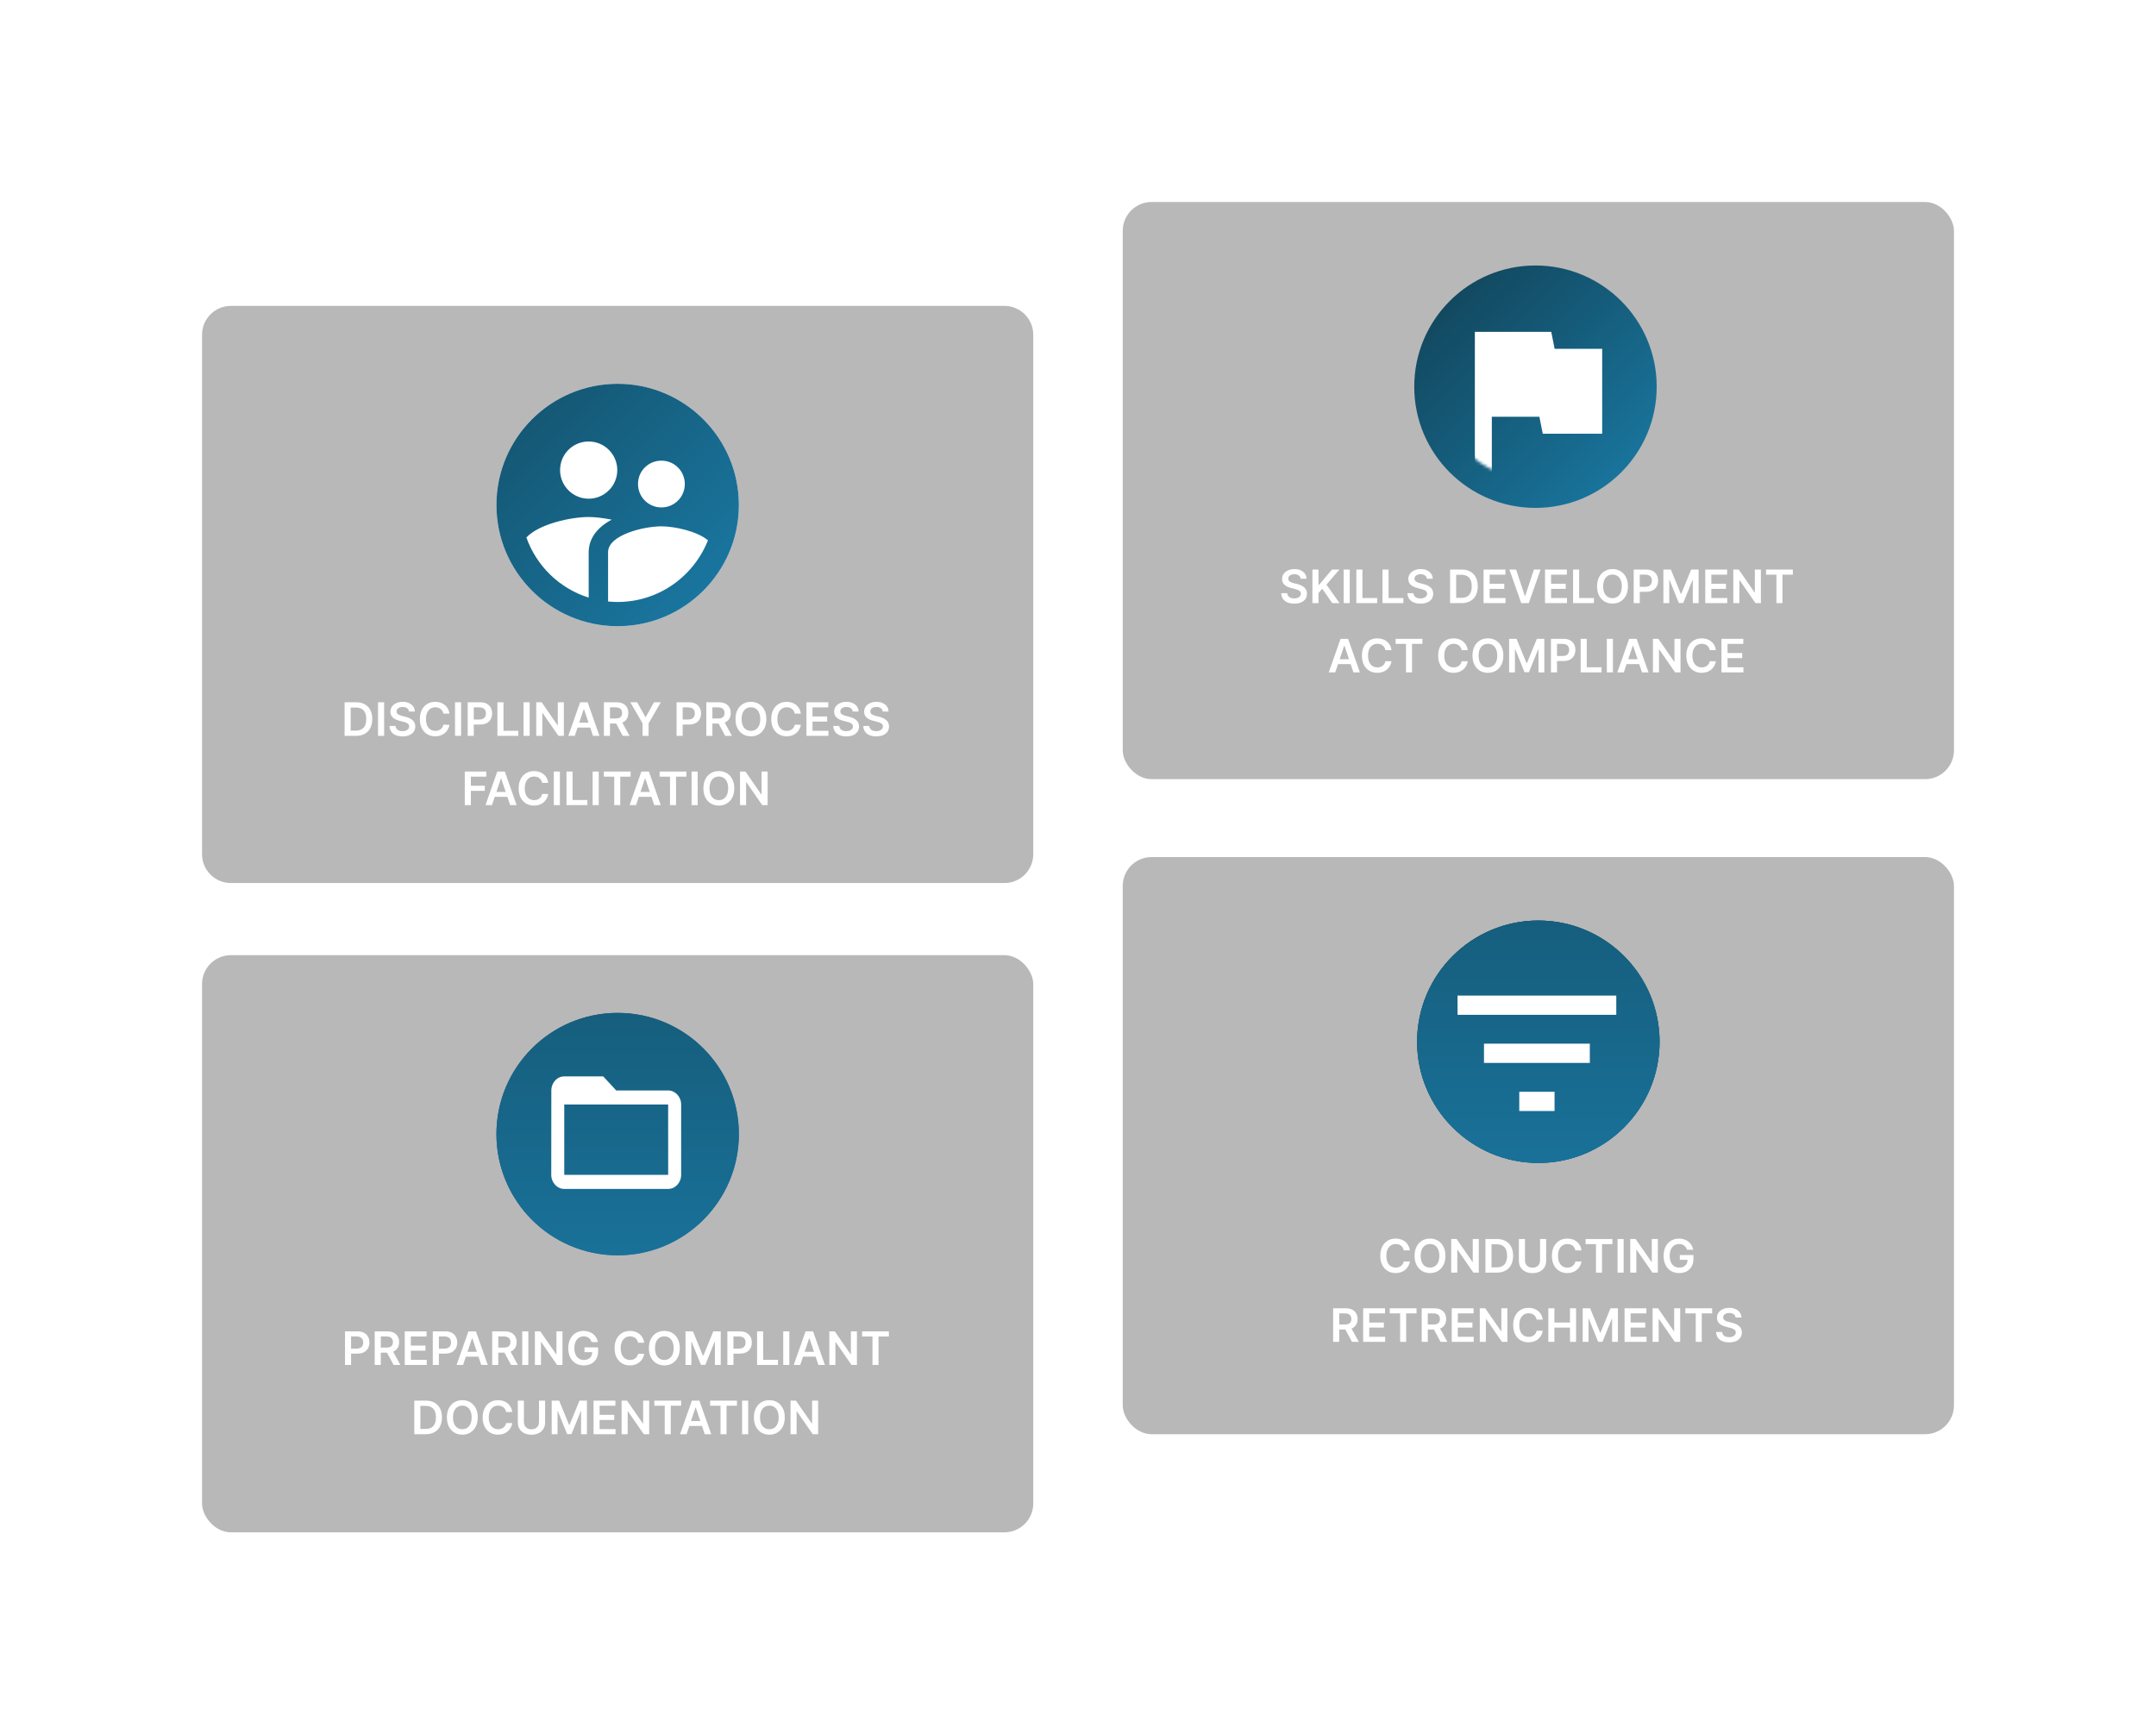 <svg width="747" height="601" viewBox="0 0 747 601" fill="none" xmlns="http://www.w3.org/2000/svg">
<g filter="url(#filter0_d_622_503)">
<rect x="389" y="66" width="288" height="200" rx="10" fill="black" fill-opacity="0.28"/>
</g>
<path d="M450.651 200.562C450.598 200.066 450.375 199.68 449.981 199.403C449.591 199.127 449.083 198.989 448.458 198.989C448.019 198.989 447.642 199.055 447.327 199.188C447.013 199.32 446.772 199.5 446.606 199.727C446.439 199.955 446.354 200.214 446.35 200.506C446.35 200.748 446.405 200.958 446.515 201.136C446.629 201.314 446.782 201.466 446.975 201.591C447.168 201.712 447.382 201.814 447.617 201.898C447.852 201.981 448.089 202.051 448.327 202.108L449.418 202.381C449.858 202.483 450.28 202.621 450.685 202.795C451.094 202.97 451.46 203.189 451.782 203.455C452.108 203.72 452.365 204.04 452.555 204.415C452.744 204.79 452.839 205.229 452.839 205.733C452.839 206.415 452.665 207.015 452.316 207.534C451.968 208.049 451.464 208.453 450.805 208.744C450.149 209.032 449.356 209.176 448.424 209.176C447.519 209.176 446.733 209.036 446.066 208.756C445.403 208.475 444.884 208.066 444.509 207.528C444.138 206.991 443.937 206.335 443.907 205.562H445.981C446.011 205.968 446.136 206.305 446.356 206.574C446.576 206.843 446.862 207.044 447.214 207.176C447.57 207.309 447.968 207.375 448.407 207.375C448.865 207.375 449.267 207.307 449.612 207.17C449.96 207.03 450.233 206.837 450.43 206.591C450.627 206.341 450.727 206.049 450.731 205.716C450.727 205.413 450.638 205.163 450.464 204.966C450.29 204.765 450.045 204.598 449.731 204.466C449.42 204.33 449.057 204.208 448.64 204.102L447.316 203.761C446.358 203.515 445.6 203.142 445.043 202.642C444.49 202.138 444.214 201.47 444.214 200.636C444.214 199.951 444.399 199.35 444.771 198.835C445.146 198.32 445.655 197.92 446.299 197.636C446.943 197.348 447.672 197.205 448.487 197.205C449.312 197.205 450.036 197.348 450.657 197.636C451.282 197.92 451.772 198.316 452.129 198.824C452.485 199.328 452.668 199.907 452.68 200.562H450.651ZM454.718 209V197.364H456.826V202.71H456.968L461.508 197.364H464.082L459.582 202.585L464.121 209H461.587L458.116 204.011L456.826 205.534V209H454.718ZM467.654 197.364V209H465.546V197.364H467.654ZM469.937 209V197.364H472.045V207.233H477.17V209H469.937ZM478.999 209V197.364H481.107V207.233H486.232V209H478.999ZM494.386 200.562C494.333 200.066 494.109 199.68 493.715 199.403C493.325 199.127 492.817 198.989 492.192 198.989C491.753 198.989 491.376 199.055 491.062 199.188C490.747 199.32 490.507 199.5 490.34 199.727C490.174 199.955 490.088 200.214 490.085 200.506C490.085 200.748 490.139 200.958 490.249 201.136C490.363 201.314 490.516 201.466 490.71 201.591C490.903 201.712 491.117 201.814 491.352 201.898C491.586 201.981 491.823 202.051 492.062 202.108L493.153 202.381C493.592 202.483 494.014 202.621 494.42 202.795C494.829 202.97 495.194 203.189 495.516 203.455C495.842 203.72 496.1 204.04 496.289 204.415C496.478 204.79 496.573 205.229 496.573 205.733C496.573 206.415 496.399 207.015 496.05 207.534C495.702 208.049 495.198 208.453 494.539 208.744C493.884 209.032 493.09 209.176 492.158 209.176C491.253 209.176 490.467 209.036 489.8 208.756C489.138 208.475 488.619 208.066 488.244 207.528C487.872 206.991 487.672 206.335 487.641 205.562H489.715C489.746 205.968 489.871 206.305 490.09 206.574C490.31 206.843 490.596 207.044 490.948 207.176C491.304 207.309 491.702 207.375 492.141 207.375C492.6 207.375 493.001 207.307 493.346 207.17C493.694 207.03 493.967 206.837 494.164 206.591C494.361 206.341 494.461 206.049 494.465 205.716C494.461 205.413 494.372 205.163 494.198 204.966C494.024 204.765 493.78 204.598 493.465 204.466C493.155 204.33 492.791 204.208 492.374 204.102L491.05 203.761C490.092 203.515 489.335 203.142 488.778 202.642C488.225 202.138 487.948 201.47 487.948 200.636C487.948 199.951 488.134 199.35 488.505 198.835C488.88 198.32 489.389 197.92 490.033 197.636C490.677 197.348 491.406 197.205 492.221 197.205C493.047 197.205 493.77 197.348 494.391 197.636C495.016 197.92 495.507 198.316 495.863 198.824C496.219 199.328 496.403 199.907 496.414 200.562H494.386ZM506.364 209H502.421V197.364H506.444C507.599 197.364 508.592 197.597 509.421 198.062C510.254 198.525 510.895 199.189 511.342 200.057C511.789 200.924 512.012 201.962 512.012 203.17C512.012 204.383 511.787 205.424 511.336 206.295C510.889 207.167 510.243 207.835 509.398 208.301C508.558 208.767 507.546 209 506.364 209ZM504.529 207.176H506.262C507.073 207.176 507.749 207.028 508.29 206.733C508.832 206.434 509.239 205.989 509.512 205.398C509.785 204.803 509.921 204.061 509.921 203.17C509.921 202.28 509.785 201.542 509.512 200.955C509.239 200.364 508.836 199.922 508.302 199.631C507.772 199.335 507.112 199.188 506.325 199.188H504.529V207.176ZM514.015 209V197.364H521.583V199.131H516.123V202.29H521.191V204.057H516.123V207.233H521.629V209H514.015ZM525.29 197.364L528.319 206.523H528.438L531.461 197.364H533.779L529.677 209H527.075L522.978 197.364H525.29ZM535.312 209V197.364H542.88V199.131H537.42V202.29H542.488V204.057H537.42V207.233H542.925V209H535.312ZM545.031 209V197.364H547.138V207.233H552.263V209H545.031ZM564.038 203.182C564.038 204.436 563.803 205.509 563.333 206.403C562.867 207.294 562.231 207.975 561.424 208.449C560.621 208.922 559.71 209.159 558.691 209.159C557.672 209.159 556.759 208.922 555.952 208.449C555.149 207.972 554.513 207.288 554.043 206.398C553.577 205.504 553.344 204.432 553.344 203.182C553.344 201.928 553.577 200.856 554.043 199.966C554.513 199.072 555.149 198.388 555.952 197.915C556.759 197.441 557.672 197.205 558.691 197.205C559.71 197.205 560.621 197.441 561.424 197.915C562.231 198.388 562.867 199.072 563.333 199.966C563.803 200.856 564.038 201.928 564.038 203.182ZM561.918 203.182C561.918 202.299 561.78 201.555 561.504 200.949C561.231 200.339 560.852 199.879 560.367 199.568C559.882 199.254 559.324 199.097 558.691 199.097C558.058 199.097 557.5 199.254 557.015 199.568C556.53 199.879 556.149 200.339 555.873 200.949C555.6 201.555 555.464 202.299 555.464 203.182C555.464 204.064 555.6 204.811 555.873 205.42C556.149 206.027 556.53 206.487 557.015 206.801C557.5 207.112 558.058 207.267 558.691 207.267C559.324 207.267 559.882 207.112 560.367 206.801C560.852 206.487 561.231 206.027 561.504 205.42C561.78 204.811 561.918 204.064 561.918 203.182ZM566.031 209V197.364H570.394C571.288 197.364 572.038 197.53 572.644 197.864C573.254 198.197 573.714 198.655 574.025 199.239C574.339 199.818 574.496 200.477 574.496 201.216C574.496 201.962 574.339 202.625 574.025 203.205C573.71 203.784 573.246 204.241 572.633 204.574C572.019 204.903 571.263 205.068 570.366 205.068H567.474V203.335H570.082C570.604 203.335 571.032 203.244 571.366 203.062C571.699 202.881 571.945 202.631 572.104 202.312C572.267 201.994 572.349 201.629 572.349 201.216C572.349 200.803 572.267 200.439 572.104 200.125C571.945 199.811 571.697 199.566 571.36 199.392C571.027 199.214 570.597 199.125 570.07 199.125H568.138V209H566.031ZM576.327 197.364H578.907L582.362 205.795H582.498L585.952 197.364H588.532V209H586.509V201.006H586.401L583.185 208.966H581.674L578.458 200.989H578.35V209H576.327V197.364ZM590.827 209V197.364H598.396V199.131H592.935V202.29H598.004V204.057H592.935V207.233H598.441V209H590.827ZM610.109 197.364V209H608.234L602.751 201.074H602.654V209H600.546V197.364H602.433L607.91 205.295H608.012V197.364H610.109ZM611.894 199.131V197.364H621.178V199.131H617.582V209H615.491V199.131H611.894ZM462.626 233H460.376L464.473 221.364H467.075L471.178 233H468.928L465.82 223.75H465.729L462.626 233ZM462.7 228.438H468.837V230.131H462.7V228.438ZM482.124 225.29H479.999C479.938 224.941 479.826 224.633 479.663 224.364C479.5 224.091 479.298 223.86 479.055 223.67C478.813 223.481 478.536 223.339 478.226 223.244C477.919 223.146 477.588 223.097 477.232 223.097C476.599 223.097 476.038 223.256 475.55 223.574C475.061 223.888 474.679 224.35 474.402 224.96C474.125 225.566 473.987 226.307 473.987 227.182C473.987 228.072 474.125 228.822 474.402 229.432C474.682 230.038 475.065 230.496 475.55 230.807C476.038 231.114 476.597 231.267 477.226 231.267C477.574 231.267 477.9 231.222 478.203 231.131C478.51 231.036 478.785 230.898 479.027 230.716C479.273 230.534 479.48 230.311 479.646 230.045C479.817 229.78 479.934 229.477 479.999 229.136L482.124 229.148C482.044 229.701 481.872 230.22 481.607 230.705C481.345 231.189 481.002 231.617 480.578 231.989C480.154 232.356 479.658 232.644 479.089 232.852C478.521 233.057 477.891 233.159 477.197 233.159C476.175 233.159 475.262 232.922 474.459 232.449C473.656 231.975 473.023 231.292 472.561 230.398C472.099 229.504 471.868 228.432 471.868 227.182C471.868 225.928 472.101 224.856 472.567 223.966C473.033 223.072 473.667 222.388 474.47 221.915C475.273 221.441 476.182 221.205 477.197 221.205C477.845 221.205 478.447 221.295 479.004 221.477C479.561 221.659 480.057 221.926 480.493 222.278C480.929 222.627 481.286 223.055 481.567 223.562C481.851 224.066 482.036 224.642 482.124 225.29ZM483.543 223.131V221.364H492.827V223.131H489.23V233H487.139V223.131H483.543ZM508.545 225.29H506.42C506.36 224.941 506.248 224.633 506.085 224.364C505.922 224.091 505.72 223.86 505.477 223.67C505.235 223.481 504.958 223.339 504.648 223.244C504.341 223.146 504.009 223.097 503.653 223.097C503.021 223.097 502.46 223.256 501.972 223.574C501.483 223.888 501.1 224.35 500.824 224.96C500.547 225.566 500.409 226.307 500.409 227.182C500.409 228.072 500.547 228.822 500.824 229.432C501.104 230.038 501.487 230.496 501.972 230.807C502.46 231.114 503.019 231.267 503.648 231.267C503.996 231.267 504.322 231.222 504.625 231.131C504.932 231.036 505.206 230.898 505.449 230.716C505.695 230.534 505.902 230.311 506.068 230.045C506.239 229.78 506.356 229.477 506.42 229.136L508.545 229.148C508.466 229.701 508.294 230.22 508.028 230.705C507.767 231.189 507.424 231.617 507 231.989C506.576 232.356 506.08 232.644 505.511 232.852C504.943 233.057 504.313 233.159 503.619 233.159C502.597 233.159 501.684 232.922 500.881 232.449C500.078 231.975 499.445 231.292 498.983 230.398C498.521 229.504 498.29 228.432 498.29 227.182C498.29 225.928 498.523 224.856 498.989 223.966C499.455 223.072 500.089 222.388 500.892 221.915C501.695 221.441 502.604 221.205 503.619 221.205C504.267 221.205 504.869 221.295 505.426 221.477C505.983 221.659 506.479 221.926 506.915 222.278C507.35 222.627 507.708 223.055 507.989 223.562C508.273 224.066 508.458 224.642 508.545 225.29ZM520.874 227.182C520.874 228.436 520.639 229.509 520.169 230.403C519.703 231.294 519.067 231.975 518.26 232.449C517.457 232.922 516.546 233.159 515.527 233.159C514.508 233.159 513.595 232.922 512.788 232.449C511.985 231.972 511.349 231.288 510.879 230.398C510.413 229.504 510.18 228.432 510.18 227.182C510.18 225.928 510.413 224.856 510.879 223.966C511.349 223.072 511.985 222.388 512.788 221.915C513.595 221.441 514.508 221.205 515.527 221.205C516.546 221.205 517.457 221.441 518.26 221.915C519.067 222.388 519.703 223.072 520.169 223.966C520.639 224.856 520.874 225.928 520.874 227.182ZM518.754 227.182C518.754 226.299 518.616 225.555 518.339 224.949C518.067 224.339 517.688 223.879 517.203 223.568C516.718 223.254 516.16 223.097 515.527 223.097C514.894 223.097 514.336 223.254 513.851 223.568C513.366 223.879 512.985 224.339 512.709 224.949C512.436 225.555 512.3 226.299 512.3 227.182C512.3 228.064 512.436 228.811 512.709 229.42C512.985 230.027 513.366 230.487 513.851 230.801C514.336 231.112 514.894 231.267 515.527 231.267C516.16 231.267 516.718 231.112 517.203 230.801C517.688 230.487 518.067 230.027 518.339 229.42C518.616 228.811 518.754 228.064 518.754 227.182ZM522.866 221.364H525.446L528.901 229.795H529.037L532.491 221.364H535.071V233H533.048V225.006H532.94L529.724 232.966H528.213L524.997 224.989H524.889V233H522.866V221.364ZM537.366 233V221.364H541.73C542.624 221.364 543.374 221.53 543.98 221.864C544.59 222.197 545.05 222.655 545.361 223.239C545.675 223.818 545.832 224.477 545.832 225.216C545.832 225.962 545.675 226.625 545.361 227.205C545.046 227.784 544.582 228.241 543.969 228.574C543.355 228.903 542.599 229.068 541.702 229.068H538.81V227.335H541.418C541.94 227.335 542.368 227.244 542.702 227.062C543.035 226.881 543.281 226.631 543.44 226.312C543.603 225.994 543.685 225.629 543.685 225.216C543.685 224.803 543.603 224.439 543.44 224.125C543.281 223.811 543.033 223.566 542.696 223.392C542.363 223.214 541.933 223.125 541.406 223.125H539.474V233H537.366ZM547.663 233V221.364H549.771V231.233H554.896V233H547.663ZM558.834 221.364V233H556.726V221.364H558.834ZM562.611 233H560.361L564.457 221.364H567.06L571.162 233H568.912L565.804 223.75H565.713L562.611 233ZM562.685 228.438H568.821V230.131H562.685V228.438ZM582.257 221.364V233H580.382L574.899 225.074H574.803V233H572.695V221.364H574.581L580.058 229.295H580.161V221.364H582.257ZM594.514 225.29H592.389C592.329 224.941 592.217 224.633 592.054 224.364C591.891 224.091 591.688 223.86 591.446 223.67C591.204 223.481 590.927 223.339 590.616 223.244C590.31 223.146 589.978 223.097 589.622 223.097C588.99 223.097 588.429 223.256 587.94 223.574C587.452 223.888 587.069 224.35 586.793 224.96C586.516 225.566 586.378 226.307 586.378 227.182C586.378 228.072 586.516 228.822 586.793 229.432C587.073 230.038 587.455 230.496 587.94 230.807C588.429 231.114 588.988 231.267 589.616 231.267C589.965 231.267 590.291 231.222 590.594 231.131C590.901 231.036 591.175 230.898 591.418 230.716C591.664 230.534 591.87 230.311 592.037 230.045C592.207 229.78 592.325 229.477 592.389 229.136L594.514 229.148C594.435 229.701 594.262 230.22 593.997 230.705C593.736 231.189 593.393 231.617 592.969 231.989C592.545 232.356 592.048 232.644 591.48 232.852C590.912 233.057 590.281 233.159 589.588 233.159C588.565 233.159 587.652 232.922 586.849 232.449C586.046 231.975 585.414 231.292 584.952 230.398C584.49 229.504 584.259 228.432 584.259 227.182C584.259 225.928 584.491 224.856 584.957 223.966C585.423 223.072 586.058 222.388 586.861 221.915C587.664 221.441 588.573 221.205 589.588 221.205C590.236 221.205 590.838 221.295 591.395 221.477C591.952 221.659 592.448 221.926 592.884 222.278C593.319 222.627 593.677 223.055 593.957 223.562C594.241 224.066 594.427 224.642 594.514 225.29ZM596.445 233V221.364H604.013V223.131H598.553V226.29H603.621V228.057H598.553V231.233H604.058V233H596.445Z" fill="white"/>
<circle cx="532" cy="134" r="42" fill="url(#paint0_linear_622_503)"/>
<mask id="mask0_622_503" style="mask-type:alpha" maskUnits="userSpaceOnUse" x="499" y="102" width="64" height="64">
<circle cx="531" cy="134" r="32" fill="#5F41D9"/>
</mask>
<g mask="url(#mask0_622_503)">
<path d="M538.647 120.882L537.471 115H511V165H516.882V144.412H533.353L534.529 150.294H555.118V120.882H538.647Z" fill="white"/>
</g>
<g filter="url(#filter1_d_622_503)">
<path d="M70 112C70 106.477 74.477 102 80 102H348C353.523 102 358 106.477 358 112V292C358 297.523 353.523 302 348 302H80C74.477 302 70 297.523 70 292V112Z" fill="black" fill-opacity="0.28"/>
</g>
<path d="M123.333 255H119.39V243.364H123.413C124.568 243.364 125.56 243.597 126.39 244.062C127.223 244.525 127.863 245.189 128.31 246.057C128.757 246.924 128.981 247.962 128.981 249.17C128.981 250.383 128.755 251.424 128.305 252.295C127.858 253.167 127.212 253.835 126.367 254.301C125.526 254.767 124.515 255 123.333 255ZM121.498 253.176H123.231C124.041 253.176 124.718 253.028 125.259 252.733C125.801 252.434 126.208 251.989 126.481 251.398C126.754 250.803 126.89 250.061 126.89 249.17C126.89 248.28 126.754 247.542 126.481 246.955C126.208 246.364 125.805 245.922 125.271 245.631C124.74 245.335 124.081 245.188 123.293 245.188H121.498V253.176ZM133.092 243.364V255H130.984V243.364H133.092ZM141.698 246.562C141.645 246.066 141.422 245.68 141.028 245.403C140.638 245.127 140.13 244.989 139.505 244.989C139.066 244.989 138.689 245.055 138.374 245.188C138.06 245.32 137.819 245.5 137.653 245.727C137.486 245.955 137.401 246.214 137.397 246.506C137.397 246.748 137.452 246.958 137.562 247.136C137.675 247.314 137.829 247.466 138.022 247.591C138.215 247.712 138.429 247.814 138.664 247.898C138.899 247.981 139.136 248.051 139.374 248.108L140.465 248.381C140.905 248.483 141.327 248.621 141.732 248.795C142.141 248.97 142.507 249.189 142.829 249.455C143.155 249.72 143.412 250.04 143.602 250.415C143.791 250.79 143.886 251.229 143.886 251.733C143.886 252.415 143.711 253.015 143.363 253.534C143.014 254.049 142.511 254.453 141.852 254.744C141.196 255.032 140.403 255.176 139.471 255.176C138.566 255.176 137.78 255.036 137.113 254.756C136.45 254.475 135.931 254.066 135.556 253.528C135.185 252.991 134.984 252.335 134.954 251.562H137.028C137.058 251.968 137.183 252.305 137.403 252.574C137.622 252.843 137.908 253.044 138.261 253.176C138.617 253.309 139.014 253.375 139.454 253.375C139.912 253.375 140.314 253.307 140.658 253.17C141.007 253.03 141.28 252.837 141.477 252.591C141.674 252.341 141.774 252.049 141.778 251.716C141.774 251.413 141.685 251.163 141.511 250.966C141.336 250.765 141.092 250.598 140.778 250.466C140.467 250.33 140.103 250.208 139.687 250.102L138.363 249.761C137.405 249.515 136.647 249.142 136.09 248.642C135.537 248.138 135.261 247.47 135.261 246.636C135.261 245.951 135.446 245.35 135.817 244.835C136.192 244.32 136.702 243.92 137.346 243.636C137.99 243.348 138.719 243.205 139.533 243.205C140.359 243.205 141.083 243.348 141.704 243.636C142.329 243.92 142.819 244.316 143.175 244.824C143.531 245.328 143.715 245.907 143.727 246.562H141.698ZM155.725 247.29H153.6C153.54 246.941 153.428 246.633 153.265 246.364C153.102 246.091 152.899 245.86 152.657 245.67C152.415 245.481 152.138 245.339 151.827 245.244C151.521 245.146 151.189 245.097 150.833 245.097C150.201 245.097 149.64 245.256 149.151 245.574C148.663 245.888 148.28 246.35 148.004 246.96C147.727 247.566 147.589 248.307 147.589 249.182C147.589 250.072 147.727 250.822 148.004 251.432C148.284 252.038 148.666 252.496 149.151 252.807C149.64 253.114 150.199 253.267 150.827 253.267C151.176 253.267 151.502 253.222 151.805 253.131C152.112 253.036 152.386 252.898 152.629 252.716C152.875 252.534 153.081 252.311 153.248 252.045C153.418 251.78 153.536 251.477 153.6 251.136L155.725 251.148C155.646 251.701 155.473 252.22 155.208 252.705C154.947 253.189 154.604 253.617 154.18 253.989C153.755 254.356 153.259 254.644 152.691 254.852C152.123 255.057 151.492 255.159 150.799 255.159C149.776 255.159 148.863 254.922 148.06 254.449C147.257 253.975 146.625 253.292 146.163 252.398C145.701 251.504 145.469 250.432 145.469 249.182C145.469 247.928 145.702 246.856 146.168 245.966C146.634 245.072 147.269 244.388 148.072 243.915C148.875 243.441 149.784 243.205 150.799 243.205C151.447 243.205 152.049 243.295 152.606 243.477C153.163 243.659 153.659 243.926 154.094 244.278C154.53 244.627 154.888 245.055 155.168 245.562C155.452 246.066 155.638 246.642 155.725 247.29ZM159.763 243.364V255H157.656V243.364H159.763ZM162.046 255V243.364H166.41C167.304 243.364 168.054 243.53 168.66 243.864C169.27 244.197 169.73 244.655 170.04 245.239C170.355 245.818 170.512 246.477 170.512 247.216C170.512 247.962 170.355 248.625 170.04 249.205C169.726 249.784 169.262 250.241 168.648 250.574C168.035 250.903 167.279 251.068 166.381 251.068H163.489V249.335H166.097C166.62 249.335 167.048 249.244 167.381 249.062C167.715 248.881 167.961 248.631 168.12 248.312C168.283 247.994 168.364 247.629 168.364 247.216C168.364 246.803 168.283 246.439 168.12 246.125C167.961 245.811 167.713 245.566 167.376 245.392C167.042 245.214 166.612 245.125 166.086 245.125H164.154V255H162.046ZM172.343 255V243.364H174.451V253.233H179.576V255H172.343ZM183.513 243.364V255H181.406V243.364H183.513ZM195.359 243.364V255H193.484L188.001 247.074H187.904V255H185.796V243.364H187.683L193.16 251.295H193.262V243.364H195.359ZM199.15 255H196.9L200.996 243.364H203.599L207.701 255H205.451L202.343 245.75H202.252L199.15 255ZM199.224 250.438H205.36V252.131H199.224V250.438ZM209.234 255V243.364H213.597C214.491 243.364 215.241 243.519 215.847 243.83C216.457 244.14 216.917 244.576 217.228 245.136C217.542 245.693 217.7 246.343 217.7 247.085C217.7 247.831 217.54 248.479 217.222 249.028C216.908 249.574 216.444 249.996 215.83 250.295C215.217 250.591 214.463 250.739 213.569 250.739H210.461V248.989H213.285C213.808 248.989 214.236 248.917 214.569 248.773C214.902 248.625 215.148 248.411 215.308 248.131C215.47 247.847 215.552 247.498 215.552 247.085C215.552 246.672 215.47 246.32 215.308 246.028C215.145 245.733 214.897 245.509 214.563 245.358C214.23 245.203 213.8 245.125 213.273 245.125H211.342V255H209.234ZM215.245 249.727L218.126 255H215.773L212.944 249.727H215.245ZM218.391 243.364H220.772L223.619 248.511H223.732L226.579 243.364H228.96L224.727 250.659V255H222.624V250.659L218.391 243.364ZM234.421 255V243.364H238.785C239.679 243.364 240.429 243.53 241.035 243.864C241.645 244.197 242.105 244.655 242.415 245.239C242.73 245.818 242.887 246.477 242.887 247.216C242.887 247.962 242.73 248.625 242.415 249.205C242.101 249.784 241.637 250.241 241.023 250.574C240.41 250.903 239.654 251.068 238.756 251.068H235.864V249.335H238.472C238.995 249.335 239.423 249.244 239.756 249.062C240.09 248.881 240.336 248.631 240.495 248.312C240.658 247.994 240.739 247.629 240.739 247.216C240.739 246.803 240.658 246.439 240.495 246.125C240.336 245.811 240.088 245.566 239.751 245.392C239.417 245.214 238.987 245.125 238.461 245.125H236.529V255H234.421ZM244.718 255V243.364H249.082C249.976 243.364 250.726 243.519 251.332 243.83C251.942 244.14 252.402 244.576 252.712 245.136C253.027 245.693 253.184 246.343 253.184 247.085C253.184 247.831 253.025 248.479 252.707 249.028C252.392 249.574 251.928 249.996 251.315 250.295C250.701 250.591 249.947 250.739 249.053 250.739H245.945V248.989H248.769C249.292 248.989 249.72 248.917 250.053 248.773C250.387 248.625 250.633 248.411 250.792 248.131C250.955 247.847 251.036 247.498 251.036 247.085C251.036 246.672 250.955 246.32 250.792 246.028C250.629 245.733 250.381 245.509 250.048 245.358C249.714 245.203 249.284 245.125 248.758 245.125H246.826V255H244.718ZM250.729 249.727L253.61 255H251.258L248.428 249.727H250.729ZM265.522 249.182C265.522 250.436 265.287 251.509 264.817 252.403C264.352 253.294 263.715 253.975 262.908 254.449C262.105 254.922 261.194 255.159 260.175 255.159C259.156 255.159 258.244 254.922 257.437 254.449C256.634 253.972 255.997 253.288 255.528 252.398C255.062 251.504 254.829 250.432 254.829 249.182C254.829 247.928 255.062 246.856 255.528 245.966C255.997 245.072 256.634 244.388 257.437 243.915C258.244 243.441 259.156 243.205 260.175 243.205C261.194 243.205 262.105 243.441 262.908 243.915C263.715 244.388 264.352 245.072 264.817 245.966C265.287 246.856 265.522 247.928 265.522 249.182ZM263.403 249.182C263.403 248.299 263.264 247.555 262.988 246.949C262.715 246.339 262.336 245.879 261.852 245.568C261.367 245.254 260.808 245.097 260.175 245.097C259.543 245.097 258.984 245.254 258.499 245.568C258.014 245.879 257.634 246.339 257.357 246.949C257.085 247.555 256.948 248.299 256.948 249.182C256.948 250.064 257.085 250.811 257.357 251.42C257.634 252.027 258.014 252.487 258.499 252.801C258.984 253.112 259.543 253.267 260.175 253.267C260.808 253.267 261.367 253.112 261.852 252.801C262.336 252.487 262.715 252.027 262.988 251.42C263.264 250.811 263.403 250.064 263.403 249.182ZM277.475 247.29H275.35C275.29 246.941 275.178 246.633 275.015 246.364C274.852 246.091 274.649 245.86 274.407 245.67C274.165 245.481 273.888 245.339 273.577 245.244C273.271 245.146 272.939 245.097 272.583 245.097C271.951 245.097 271.39 245.256 270.901 245.574C270.413 245.888 270.03 246.35 269.754 246.96C269.477 247.566 269.339 248.307 269.339 249.182C269.339 250.072 269.477 250.822 269.754 251.432C270.034 252.038 270.416 252.496 270.901 252.807C271.39 253.114 271.949 253.267 272.577 253.267C272.926 253.267 273.252 253.222 273.555 253.131C273.862 253.036 274.136 252.898 274.379 252.716C274.625 252.534 274.831 252.311 274.998 252.045C275.168 251.78 275.286 251.477 275.35 251.136L277.475 251.148C277.396 251.701 277.223 252.22 276.958 252.705C276.697 253.189 276.354 253.617 275.93 253.989C275.505 254.356 275.009 254.644 274.441 254.852C273.873 255.057 273.242 255.159 272.549 255.159C271.526 255.159 270.613 254.922 269.81 254.449C269.007 253.975 268.375 253.292 267.913 252.398C267.451 251.504 267.219 250.432 267.219 249.182C267.219 247.928 267.452 246.856 267.918 245.966C268.384 245.072 269.019 244.388 269.822 243.915C270.625 243.441 271.534 243.205 272.549 243.205C273.197 243.205 273.799 243.295 274.356 243.477C274.913 243.659 275.409 243.926 275.844 244.278C276.28 244.627 276.638 245.055 276.918 245.562C277.202 246.066 277.388 246.642 277.475 247.29ZM279.406 255V243.364H286.974V245.131H281.513V248.29H286.582V250.057H281.513V253.233H287.019V255H279.406ZM295.448 246.562C295.395 246.066 295.172 245.68 294.778 245.403C294.388 245.127 293.88 244.989 293.255 244.989C292.816 244.989 292.439 245.055 292.124 245.188C291.81 245.32 291.569 245.5 291.403 245.727C291.236 245.955 291.151 246.214 291.147 246.506C291.147 246.748 291.202 246.958 291.312 247.136C291.425 247.314 291.579 247.466 291.772 247.591C291.965 247.712 292.179 247.814 292.414 247.898C292.649 247.981 292.886 248.051 293.124 248.108L294.215 248.381C294.655 248.483 295.077 248.621 295.482 248.795C295.891 248.97 296.257 249.189 296.579 249.455C296.905 249.72 297.162 250.04 297.352 250.415C297.541 250.79 297.636 251.229 297.636 251.733C297.636 252.415 297.461 253.015 297.113 253.534C296.764 254.049 296.261 254.453 295.602 254.744C294.946 255.032 294.153 255.176 293.221 255.176C292.316 255.176 291.53 255.036 290.863 254.756C290.2 254.475 289.681 254.066 289.306 253.528C288.935 252.991 288.734 252.335 288.704 251.562H290.778C290.808 251.968 290.933 252.305 291.153 252.574C291.372 252.843 291.658 253.044 292.011 253.176C292.367 253.309 292.764 253.375 293.204 253.375C293.662 253.375 294.064 253.307 294.408 253.17C294.757 253.03 295.03 252.837 295.227 252.591C295.424 252.341 295.524 252.049 295.528 251.716C295.524 251.413 295.435 251.163 295.261 250.966C295.086 250.765 294.842 250.598 294.528 250.466C294.217 250.33 293.853 250.208 293.437 250.102L292.113 249.761C291.155 249.515 290.397 249.142 289.84 248.642C289.287 248.138 289.011 247.47 289.011 246.636C289.011 245.951 289.196 245.35 289.567 244.835C289.942 244.32 290.452 243.92 291.096 243.636C291.74 243.348 292.469 243.205 293.283 243.205C294.109 243.205 294.833 243.348 295.454 243.636C296.079 243.92 296.569 244.316 296.925 244.824C297.281 245.328 297.465 245.907 297.477 246.562H295.448ZM305.839 246.562C305.786 246.066 305.562 245.68 305.168 245.403C304.778 245.127 304.271 244.989 303.646 244.989C303.206 244.989 302.829 245.055 302.515 245.188C302.201 245.32 301.96 245.5 301.793 245.727C301.627 245.955 301.541 246.214 301.538 246.506C301.538 246.748 301.593 246.958 301.702 247.136C301.816 247.314 301.969 247.466 302.163 247.591C302.356 247.712 302.57 247.814 302.805 247.898C303.04 247.981 303.276 248.051 303.515 248.108L304.606 248.381C305.045 248.483 305.468 248.621 305.873 248.795C306.282 248.97 306.647 249.189 306.969 249.455C307.295 249.72 307.553 250.04 307.742 250.415C307.932 250.79 308.026 251.229 308.026 251.733C308.026 252.415 307.852 253.015 307.504 253.534C307.155 254.049 306.651 254.453 305.992 254.744C305.337 255.032 304.543 255.176 303.612 255.176C302.706 255.176 301.92 255.036 301.254 254.756C300.591 254.475 300.072 254.066 299.697 253.528C299.326 252.991 299.125 252.335 299.094 251.562H301.168C301.199 251.968 301.324 252.305 301.543 252.574C301.763 252.843 302.049 253.044 302.401 253.176C302.757 253.309 303.155 253.375 303.594 253.375C304.053 253.375 304.454 253.307 304.799 253.17C305.147 253.03 305.42 252.837 305.617 252.591C305.814 252.341 305.915 252.049 305.918 251.716C305.915 251.413 305.826 251.163 305.651 250.966C305.477 250.765 305.233 250.598 304.918 250.466C304.608 250.33 304.244 250.208 303.827 250.102L302.504 249.761C301.545 249.515 300.788 249.142 300.231 248.642C299.678 248.138 299.401 247.47 299.401 246.636C299.401 245.951 299.587 245.35 299.958 244.835C300.333 244.32 300.843 243.92 301.487 243.636C302.13 243.348 302.86 243.205 303.674 243.205C304.5 243.205 305.223 243.348 305.844 243.636C306.469 243.92 306.96 244.316 307.316 244.824C307.672 245.328 307.856 245.907 307.867 246.562H305.839ZM161.038 279V267.364H168.493V269.131H163.146V272.29H167.982V274.057H163.146V279H161.038ZM170.455 279H168.205L172.301 267.364H174.903L179.006 279H176.756L173.648 269.75H173.557L170.455 279ZM170.528 274.438H176.665V276.131H170.528V274.438ZM189.952 271.29H187.827C187.766 270.941 187.654 270.633 187.491 270.364C187.329 270.091 187.126 269.86 186.884 269.67C186.641 269.481 186.365 269.339 186.054 269.244C185.747 269.146 185.416 269.097 185.06 269.097C184.427 269.097 183.866 269.256 183.378 269.574C182.889 269.888 182.507 270.35 182.23 270.96C181.954 271.566 181.815 272.307 181.815 273.182C181.815 274.072 181.954 274.822 182.23 275.432C182.51 276.038 182.893 276.496 183.378 276.807C183.866 277.114 184.425 277.267 185.054 277.267C185.402 277.267 185.728 277.222 186.031 277.131C186.338 277.036 186.613 276.898 186.855 276.716C187.101 276.534 187.308 276.311 187.474 276.045C187.645 275.78 187.762 275.477 187.827 275.136L189.952 275.148C189.872 275.701 189.7 276.22 189.435 276.705C189.173 277.189 188.83 277.617 188.406 277.989C187.982 278.356 187.486 278.644 186.918 278.852C186.349 279.057 185.719 279.159 185.026 279.159C184.003 279.159 183.09 278.922 182.287 278.449C181.484 277.975 180.851 277.292 180.389 276.398C179.927 275.504 179.696 274.432 179.696 273.182C179.696 271.928 179.929 270.856 180.395 269.966C180.861 269.072 181.495 268.388 182.298 267.915C183.101 267.441 184.01 267.205 185.026 267.205C185.673 267.205 186.276 267.295 186.832 267.477C187.389 267.659 187.885 267.926 188.321 268.278C188.757 268.627 189.115 269.055 189.395 269.562C189.679 270.066 189.865 270.642 189.952 271.29ZM193.99 267.364V279H191.882V267.364H193.99ZM196.273 279V267.364H198.381V277.233H203.506V279H196.273ZM207.443 267.364V279H205.335V267.364H207.443ZM209.214 269.131V267.364H218.499V269.131H214.902V279H212.811V269.131H209.214ZM220.376 279H218.126L222.223 267.364H224.825L228.928 279H226.678L223.57 269.75H223.479L220.376 279ZM220.45 274.438H226.587V276.131H220.45V274.438ZM228.543 269.131V267.364H237.827V269.131H234.23V279H232.139V269.131H228.543ZM241.724 267.364V279H239.616V267.364H241.724ZM254.405 273.182C254.405 274.436 254.17 275.509 253.7 276.403C253.234 277.294 252.598 277.975 251.791 278.449C250.988 278.922 250.077 279.159 249.058 279.159C248.039 279.159 247.126 278.922 246.32 278.449C245.517 277.972 244.88 277.288 244.411 276.398C243.945 275.504 243.712 274.432 243.712 273.182C243.712 271.928 243.945 270.856 244.411 269.966C244.88 269.072 245.517 268.388 246.32 267.915C247.126 267.441 248.039 267.205 249.058 267.205C250.077 267.205 250.988 267.441 251.791 267.915C252.598 268.388 253.234 269.072 253.7 269.966C254.17 270.856 254.405 271.928 254.405 273.182ZM252.286 273.182C252.286 272.299 252.147 271.555 251.871 270.949C251.598 270.339 251.219 269.879 250.734 269.568C250.25 269.254 249.691 269.097 249.058 269.097C248.426 269.097 247.867 269.254 247.382 269.568C246.897 269.879 246.517 270.339 246.24 270.949C245.967 271.555 245.831 272.299 245.831 273.182C245.831 274.064 245.967 274.811 246.24 275.42C246.517 276.027 246.897 276.487 247.382 276.801C247.867 277.112 248.426 277.267 249.058 277.267C249.691 277.267 250.25 277.112 250.734 276.801C251.219 276.487 251.598 276.027 251.871 275.42C252.147 274.811 252.286 274.064 252.286 273.182ZM265.96 267.364V279H264.085L258.602 271.074H258.506V279H256.398V267.364H258.284L263.761 275.295H263.864V267.364H265.96Z" fill="white"/>
<circle cx="214" cy="175" r="42" fill="white"/>
<path d="M214 133C190.816 133 172 151.816 172 175C172 198.184 190.816 217 214 217C237.184 217 256 198.184 256 175C256 151.816 237.184 133 214 133ZM229.162 159.628C233.656 159.628 237.268 163.24 237.268 167.734C237.268 172.228 233.656 175.84 229.162 175.84C224.668 175.84 221.056 172.228 221.056 167.734C221.014 163.24 224.668 159.628 229.162 159.628ZM203.962 152.992C209.422 152.992 213.874 157.444 213.874 162.904C213.874 168.364 209.422 172.816 203.962 172.816C198.502 172.816 194.05 168.364 194.05 162.904C194.05 157.402 198.46 152.992 203.962 152.992ZM203.962 191.338V207.088C193.882 203.938 185.902 196.168 182.374 186.256C186.784 181.552 197.788 179.158 203.962 179.158C206.188 179.158 209.002 179.494 211.942 180.082C205.054 183.736 203.962 188.566 203.962 191.338ZM214 208.6C212.866 208.6 211.774 208.558 210.682 208.432V191.338C210.682 185.374 223.03 182.392 229.162 182.392C233.656 182.392 241.426 184.03 245.29 187.222C240.376 199.696 228.238 208.6 214 208.6Z" fill="url(#paint1_linear_622_503)"/>
<g filter="url(#filter2_d_622_503)">
<rect x="70" y="327" width="288" height="200" rx="10" fill="black" fill-opacity="0.28"/>
</g>
<path d="M119.531 473V461.364H123.894C124.788 461.364 125.538 461.53 126.144 461.864C126.754 462.197 127.214 462.655 127.525 463.239C127.839 463.818 127.996 464.477 127.996 465.216C127.996 465.962 127.839 466.625 127.525 467.205C127.21 467.784 126.746 468.241 126.133 468.574C125.519 468.903 124.763 469.068 123.866 469.068H120.974V467.335H123.582C124.104 467.335 124.532 467.244 124.866 467.062C125.199 466.881 125.445 466.631 125.604 466.312C125.767 465.994 125.849 465.629 125.849 465.216C125.849 464.803 125.767 464.439 125.604 464.125C125.445 463.811 125.197 463.566 124.86 463.392C124.527 463.214 124.097 463.125 123.57 463.125H121.638V473H119.531ZM129.827 473V461.364H134.191C135.085 461.364 135.835 461.519 136.441 461.83C137.051 462.14 137.511 462.576 137.822 463.136C138.136 463.693 138.293 464.343 138.293 465.085C138.293 465.831 138.134 466.479 137.816 467.028C137.502 467.574 137.038 467.996 136.424 468.295C135.81 468.591 135.057 468.739 134.163 468.739H131.055V466.989H133.879C134.401 466.989 134.829 466.917 135.163 466.773C135.496 466.625 135.742 466.411 135.901 466.131C136.064 465.847 136.146 465.498 136.146 465.085C136.146 464.672 136.064 464.32 135.901 464.028C135.738 463.733 135.49 463.509 135.157 463.358C134.824 463.203 134.394 463.125 133.867 463.125H131.935V473H129.827ZM135.839 467.727L138.719 473H136.367L133.538 467.727H135.839ZM140.234 473V461.364H147.802V463.131H142.342V466.29H147.41V468.057H142.342V471.233H147.847V473H140.234ZM149.952 473V461.364H154.316C155.21 461.364 155.96 461.53 156.566 461.864C157.176 462.197 157.636 462.655 157.947 463.239C158.261 463.818 158.418 464.477 158.418 465.216C158.418 465.962 158.261 466.625 157.947 467.205C157.632 467.784 157.168 468.241 156.555 468.574C155.941 468.903 155.185 469.068 154.288 469.068H151.396V467.335H154.004C154.526 467.335 154.954 467.244 155.288 467.062C155.621 466.881 155.867 466.631 156.026 466.312C156.189 465.994 156.271 465.629 156.271 465.216C156.271 464.803 156.189 464.439 156.026 464.125C155.867 463.811 155.619 463.566 155.282 463.392C154.949 463.214 154.519 463.125 153.992 463.125H152.06V473H149.952ZM160.447 473H158.197L162.293 461.364H164.896L168.998 473H166.748L163.64 463.75H163.549L160.447 473ZM160.521 468.438H166.657V470.131H160.521V468.438ZM170.531 473V461.364H174.894C175.788 461.364 176.538 461.519 177.144 461.83C177.754 462.14 178.214 462.576 178.525 463.136C178.839 463.693 178.996 464.343 178.996 465.085C178.996 465.831 178.837 466.479 178.519 467.028C178.205 467.574 177.741 467.996 177.127 468.295C176.513 468.591 175.76 468.739 174.866 468.739H171.758V466.989H174.582C175.104 466.989 175.532 466.917 175.866 466.773C176.199 466.625 176.445 466.411 176.604 466.131C176.767 465.847 176.849 465.498 176.849 465.085C176.849 464.672 176.767 464.32 176.604 464.028C176.442 463.733 176.193 463.509 175.86 463.358C175.527 463.203 175.097 463.125 174.57 463.125H172.638V473H170.531ZM176.542 467.727L179.423 473H177.07L174.241 467.727H176.542ZM183.045 461.364V473H180.937V461.364H183.045ZM194.89 461.364V473H193.015L187.532 465.074H187.435V473H185.327V461.364H187.214L192.691 469.295H192.793V461.364H194.89ZM204.982 465.08C204.888 464.773 204.757 464.498 204.59 464.256C204.427 464.009 204.23 463.799 203.999 463.625C203.772 463.451 203.511 463.32 203.215 463.233C202.92 463.142 202.598 463.097 202.249 463.097C201.624 463.097 201.067 463.254 200.579 463.568C200.09 463.883 199.706 464.345 199.425 464.955C199.149 465.561 199.011 466.299 199.011 467.17C199.011 468.049 199.149 468.794 199.425 469.403C199.702 470.013 200.086 470.477 200.579 470.795C201.071 471.11 201.643 471.267 202.295 471.267C202.886 471.267 203.397 471.153 203.829 470.926C204.264 470.699 204.6 470.377 204.835 469.96C205.069 469.54 205.187 469.047 205.187 468.483L205.664 468.557H202.505V466.909H207.227V468.307C207.227 469.303 207.014 470.165 206.59 470.892C206.166 471.619 205.583 472.18 204.84 472.574C204.098 472.964 203.246 473.159 202.283 473.159C201.211 473.159 200.27 472.919 199.46 472.438C198.653 471.953 198.022 471.265 197.567 470.375C197.117 469.481 196.891 468.42 196.891 467.193C196.891 466.254 197.024 465.415 197.289 464.676C197.558 463.938 197.933 463.311 198.414 462.795C198.895 462.277 199.46 461.883 200.107 461.614C200.755 461.341 201.46 461.205 202.221 461.205C202.865 461.205 203.465 461.299 204.022 461.489C204.579 461.674 205.073 461.939 205.505 462.284C205.941 462.629 206.299 463.038 206.579 463.511C206.859 463.985 207.043 464.508 207.13 465.08H204.982ZM223.194 465.29H221.069C221.008 464.941 220.897 464.633 220.734 464.364C220.571 464.091 220.368 463.86 220.126 463.67C219.883 463.481 219.607 463.339 219.296 463.244C218.989 463.146 218.658 463.097 218.302 463.097C217.669 463.097 217.109 463.256 216.62 463.574C216.131 463.888 215.749 464.35 215.472 464.96C215.196 465.566 215.058 466.307 215.058 467.182C215.058 468.072 215.196 468.822 215.472 469.432C215.753 470.038 216.135 470.496 216.62 470.807C217.109 471.114 217.667 471.267 218.296 471.267C218.645 471.267 218.97 471.222 219.273 471.131C219.58 471.036 219.855 470.898 220.097 470.716C220.344 470.534 220.55 470.311 220.717 470.045C220.887 469.78 221.004 469.477 221.069 469.136L223.194 469.148C223.114 469.701 222.942 470.22 222.677 470.705C222.415 471.189 222.073 471.617 221.648 471.989C221.224 472.356 220.728 472.644 220.16 472.852C219.592 473.057 218.961 473.159 218.268 473.159C217.245 473.159 216.332 472.922 215.529 472.449C214.726 471.975 214.094 471.292 213.631 470.398C213.169 469.504 212.938 468.432 212.938 467.182C212.938 465.928 213.171 464.856 213.637 463.966C214.103 463.072 214.737 462.388 215.54 461.915C216.344 461.441 217.253 461.205 218.268 461.205C218.915 461.205 219.518 461.295 220.075 461.477C220.631 461.659 221.128 461.926 221.563 462.278C221.999 462.627 222.357 463.055 222.637 463.562C222.921 464.066 223.107 464.642 223.194 465.29ZM235.522 467.182C235.522 468.436 235.287 469.509 234.817 470.403C234.352 471.294 233.715 471.975 232.908 472.449C232.105 472.922 231.194 473.159 230.175 473.159C229.156 473.159 228.244 472.922 227.437 472.449C226.634 471.972 225.997 471.288 225.528 470.398C225.062 469.504 224.829 468.432 224.829 467.182C224.829 465.928 225.062 464.856 225.528 463.966C225.997 463.072 226.634 462.388 227.437 461.915C228.244 461.441 229.156 461.205 230.175 461.205C231.194 461.205 232.105 461.441 232.908 461.915C233.715 462.388 234.352 463.072 234.817 463.966C235.287 464.856 235.522 465.928 235.522 467.182ZM233.403 467.182C233.403 466.299 233.264 465.555 232.988 464.949C232.715 464.339 232.336 463.879 231.852 463.568C231.367 463.254 230.808 463.097 230.175 463.097C229.543 463.097 228.984 463.254 228.499 463.568C228.014 463.879 227.634 464.339 227.357 464.949C227.085 465.555 226.948 466.299 226.948 467.182C226.948 468.064 227.085 468.811 227.357 469.42C227.634 470.027 228.014 470.487 228.499 470.801C228.984 471.112 229.543 471.267 230.175 471.267C230.808 471.267 231.367 471.112 231.852 470.801C232.336 470.487 232.715 470.027 232.988 469.42C233.264 468.811 233.403 468.064 233.403 467.182ZM237.515 461.364H240.094L243.549 469.795H243.685L247.14 461.364H249.719V473H247.697V465.006H247.589L244.373 472.966H242.862L239.646 464.989H239.538V473H237.515V461.364ZM252.015 473V461.364H256.379C257.272 461.364 258.022 461.53 258.629 461.864C259.238 462.197 259.699 462.655 260.009 463.239C260.324 463.818 260.481 464.477 260.481 465.216C260.481 465.962 260.324 466.625 260.009 467.205C259.695 467.784 259.231 468.241 258.617 468.574C258.004 468.903 257.248 469.068 256.35 469.068H253.458V467.335H256.066C256.589 467.335 257.017 467.244 257.35 467.062C257.683 466.881 257.93 466.631 258.089 466.312C258.252 465.994 258.333 465.629 258.333 465.216C258.333 464.803 258.252 464.439 258.089 464.125C257.93 463.811 257.682 463.566 257.344 463.392C257.011 463.214 256.581 463.125 256.055 463.125H254.123V473H252.015ZM262.312 473V461.364H264.42V471.233H269.545V473H262.312ZM273.482 461.364V473H271.374V461.364H273.482ZM277.259 473H275.009L279.106 461.364H281.708L285.81 473H283.56L280.452 463.75H280.362L277.259 473ZM277.333 468.438H283.469V470.131H277.333V468.438ZM296.906 461.364V473H295.031L289.548 465.074H289.451V473H287.343V461.364H289.229L294.707 469.295H294.809V461.364H296.906ZM298.691 463.131V461.364H307.975V463.131H304.379V473H302.288V463.131H298.691ZM147.482 497H143.538V485.364H147.561C148.716 485.364 149.709 485.597 150.538 486.062C151.372 486.525 152.012 487.189 152.459 488.057C152.906 488.924 153.129 489.962 153.129 491.17C153.129 492.383 152.904 493.424 152.453 494.295C152.006 495.167 151.36 495.835 150.516 496.301C149.675 496.767 148.663 497 147.482 497ZM145.646 495.176H147.379C148.19 495.176 148.866 495.028 149.408 494.733C149.949 494.434 150.357 493.989 150.629 493.398C150.902 492.803 151.038 492.061 151.038 491.17C151.038 490.28 150.902 489.542 150.629 488.955C150.357 488.364 149.953 487.922 149.419 487.631C148.889 487.335 148.23 487.188 147.442 487.188H145.646V495.176ZM165.53 491.182C165.53 492.436 165.295 493.509 164.825 494.403C164.359 495.294 163.723 495.975 162.916 496.449C162.113 496.922 161.202 497.159 160.183 497.159C159.164 497.159 158.251 496.922 157.445 496.449C156.642 495.972 156.005 495.288 155.536 494.398C155.07 493.504 154.837 492.432 154.837 491.182C154.837 489.928 155.07 488.856 155.536 487.966C156.005 487.072 156.642 486.388 157.445 485.915C158.251 485.441 159.164 485.205 160.183 485.205C161.202 485.205 162.113 485.441 162.916 485.915C163.723 486.388 164.359 487.072 164.825 487.966C165.295 488.856 165.53 489.928 165.53 491.182ZM163.411 491.182C163.411 490.299 163.272 489.555 162.996 488.949C162.723 488.339 162.344 487.879 161.859 487.568C161.375 487.254 160.816 487.097 160.183 487.097C159.551 487.097 158.992 487.254 158.507 487.568C158.022 487.879 157.642 488.339 157.365 488.949C157.092 489.555 156.956 490.299 156.956 491.182C156.956 492.064 157.092 492.811 157.365 493.42C157.642 494.027 158.022 494.487 158.507 494.801C158.992 495.112 159.551 495.267 160.183 495.267C160.816 495.267 161.375 495.112 161.859 494.801C162.344 494.487 162.723 494.027 162.996 493.42C163.272 492.811 163.411 492.064 163.411 491.182ZM177.483 489.29H175.358C175.297 488.941 175.186 488.633 175.023 488.364C174.86 488.091 174.657 487.86 174.415 487.67C174.172 487.481 173.896 487.339 173.585 487.244C173.278 487.146 172.947 487.097 172.591 487.097C171.958 487.097 171.398 487.256 170.909 487.574C170.42 487.888 170.038 488.35 169.761 488.96C169.485 489.566 169.347 490.307 169.347 491.182C169.347 492.072 169.485 492.822 169.761 493.432C170.042 494.038 170.424 494.496 170.909 494.807C171.398 495.114 171.956 495.267 172.585 495.267C172.934 495.267 173.259 495.222 173.562 495.131C173.869 495.036 174.144 494.898 174.386 494.716C174.633 494.534 174.839 494.311 175.006 494.045C175.176 493.78 175.294 493.477 175.358 493.136L177.483 493.148C177.403 493.701 177.231 494.22 176.966 494.705C176.705 495.189 176.362 495.617 175.938 495.989C175.513 496.356 175.017 496.644 174.449 496.852C173.881 497.057 173.25 497.159 172.557 497.159C171.534 497.159 170.621 496.922 169.818 496.449C169.015 495.975 168.383 495.292 167.92 494.398C167.458 493.504 167.227 492.432 167.227 491.182C167.227 489.928 167.46 488.856 167.926 487.966C168.392 487.072 169.027 486.388 169.83 485.915C170.633 485.441 171.542 485.205 172.557 485.205C173.205 485.205 173.807 485.295 174.364 485.477C174.92 485.659 175.417 485.926 175.852 486.278C176.288 486.627 176.646 487.055 176.926 487.562C177.21 488.066 177.396 488.642 177.483 489.29ZM186.749 485.364H188.857V492.966C188.857 493.799 188.66 494.532 188.266 495.165C187.875 495.797 187.326 496.292 186.618 496.648C185.91 497 185.082 497.176 184.135 497.176C183.184 497.176 182.355 497 181.646 496.648C180.938 496.292 180.389 495.797 179.999 495.165C179.608 494.532 179.413 493.799 179.413 492.966V485.364H181.521V492.79C181.521 493.275 181.627 493.706 181.839 494.085C182.055 494.464 182.358 494.761 182.749 494.977C183.139 495.189 183.601 495.295 184.135 495.295C184.669 495.295 185.131 495.189 185.521 494.977C185.915 494.761 186.218 494.464 186.43 494.085C186.643 493.706 186.749 493.275 186.749 492.79V485.364ZM191.148 485.364H193.727L197.182 493.795H197.318L200.773 485.364H203.352V497H201.33V489.006H201.222L198.006 496.966H196.494L193.278 488.989H193.17V497H191.148V485.364ZM205.648 497V485.364H213.216V487.131H207.756V490.29H212.824V492.057H207.756V495.233H213.261V497H205.648ZM224.929 485.364V497H223.054L217.571 489.074H217.474V497H215.366V485.364H217.253L222.73 493.295H222.832V485.364H224.929ZM226.714 487.131V485.364H235.999V487.131H232.402V497H230.311V487.131H226.714ZM237.876 497H235.626L239.723 485.364H242.325L246.428 497H244.178L241.07 487.75H240.979L237.876 497ZM237.95 492.438H244.087V494.131H237.95V492.438ZM246.043 487.131V485.364H255.327V487.131H251.73V497H249.639V487.131H246.043ZM259.224 485.364V497H257.116V485.364H259.224ZM271.905 491.182C271.905 492.436 271.67 493.509 271.2 494.403C270.734 495.294 270.098 495.975 269.291 496.449C268.488 496.922 267.577 497.159 266.558 497.159C265.539 497.159 264.626 496.922 263.82 496.449C263.017 495.972 262.38 495.288 261.911 494.398C261.445 493.504 261.212 492.432 261.212 491.182C261.212 489.928 261.445 488.856 261.911 487.966C262.38 487.072 263.017 486.388 263.82 485.915C264.626 485.441 265.539 485.205 266.558 485.205C267.577 485.205 268.488 485.441 269.291 485.915C270.098 486.388 270.734 487.072 271.2 487.966C271.67 488.856 271.905 489.928 271.905 491.182ZM269.786 491.182C269.786 490.299 269.647 489.555 269.371 488.949C269.098 488.339 268.719 487.879 268.234 487.568C267.75 487.254 267.191 487.097 266.558 487.097C265.926 487.097 265.367 487.254 264.882 487.568C264.397 487.879 264.017 488.339 263.74 488.949C263.467 489.555 263.331 490.299 263.331 491.182C263.331 492.064 263.467 492.811 263.74 493.42C264.017 494.027 264.397 494.487 264.882 494.801C265.367 495.112 265.926 495.267 266.558 495.267C267.191 495.267 267.75 495.112 268.234 494.801C268.719 494.487 269.098 494.027 269.371 493.42C269.647 492.811 269.786 492.064 269.786 491.182ZM283.46 485.364V497H281.585L276.102 489.074H276.006V497H273.898V485.364H275.784L281.261 493.295H281.364V485.364H283.46Z" fill="white"/>
<path d="M214 351C190.816 351 172 369.816 172 393C172 416.184 190.816 435 214 435C237.184 435 256 416.184 256 393C256 369.816 237.184 351 214 351ZM229.162 377.628C233.656 377.628 237.268 381.24 237.268 385.734C237.268 390.228 233.656 393.84 229.162 393.84C224.668 393.84 221.056 390.228 221.056 385.734C221.014 381.24 224.668 377.628 229.162 377.628ZM203.962 370.992C209.422 370.992 213.874 375.444 213.874 380.904C213.874 386.364 209.422 390.816 203.962 390.816C198.502 390.816 194.05 386.364 194.05 380.904C194.05 375.402 198.46 370.992 203.962 370.992ZM203.962 409.338V425.088C193.882 421.938 185.902 414.168 182.374 404.256C186.784 399.552 197.788 397.158 203.962 397.158C206.188 397.158 209.002 397.494 211.942 398.082C205.054 401.736 203.962 406.566 203.962 409.338ZM214 426.6C212.866 426.6 211.774 426.558 210.682 426.432V409.338C210.682 403.374 223.03 400.392 229.162 400.392C233.656 400.392 241.426 402.03 245.29 405.222C240.376 417.696 228.238 426.6 214 426.6Z" fill="url(#paint2_linear_622_503)"/>
<path d="M533 319C509.816 319 491 337.816 491 361C491 384.184 509.816 403 533 403C556.184 403 575 384.184 575 361C575 337.816 556.184 319 533 319ZM548.162 345.628C552.656 345.628 556.268 349.24 556.268 353.734C556.268 358.228 552.656 361.84 548.162 361.84C543.668 361.84 540.056 358.228 540.056 353.734C540.014 349.24 543.668 345.628 548.162 345.628ZM522.962 338.992C528.422 338.992 532.874 343.444 532.874 348.904C532.874 354.364 528.422 358.816 522.962 358.816C517.502 358.816 513.05 354.364 513.05 348.904C513.05 343.402 517.46 338.992 522.962 338.992ZM522.962 377.338V393.088C512.882 389.938 504.902 382.168 501.374 372.256C505.784 367.552 516.788 365.158 522.962 365.158C525.188 365.158 528.002 365.494 530.942 366.082C524.054 369.736 522.962 374.566 522.962 377.338ZM533 394.6C531.866 394.6 530.774 394.558 529.682 394.432V377.338C529.682 371.374 542.03 368.392 548.162 368.392C552.656 368.392 560.426 370.03 564.29 373.222C559.376 385.696 547.238 394.6 533 394.6Z" fill="url(#paint3_linear_622_503)"/>
<g filter="url(#filter3_d_622_503)">
<rect x="389" y="293" width="288" height="200" rx="10" fill="black" fill-opacity="0.28"/>
</g>
<path d="M488.483 433.29H486.358C486.297 432.941 486.186 432.633 486.023 432.364C485.86 432.091 485.657 431.86 485.415 431.67C485.172 431.481 484.896 431.339 484.585 431.244C484.278 431.146 483.947 431.097 483.591 431.097C482.958 431.097 482.398 431.256 481.909 431.574C481.42 431.888 481.038 432.35 480.761 432.96C480.485 433.566 480.347 434.307 480.347 435.182C480.347 436.072 480.485 436.822 480.761 437.432C481.042 438.038 481.424 438.496 481.909 438.807C482.398 439.114 482.956 439.267 483.585 439.267C483.934 439.267 484.259 439.222 484.562 439.131C484.869 439.036 485.144 438.898 485.386 438.716C485.633 438.534 485.839 438.311 486.006 438.045C486.176 437.78 486.294 437.477 486.358 437.136L488.483 437.148C488.403 437.701 488.231 438.22 487.966 438.705C487.705 439.189 487.362 439.617 486.938 439.989C486.513 440.356 486.017 440.644 485.449 440.852C484.881 441.057 484.25 441.159 483.557 441.159C482.534 441.159 481.621 440.922 480.818 440.449C480.015 439.975 479.383 439.292 478.92 438.398C478.458 437.504 478.227 436.432 478.227 435.182C478.227 433.928 478.46 432.856 478.926 431.966C479.392 431.072 480.027 430.388 480.83 429.915C481.633 429.441 482.542 429.205 483.557 429.205C484.205 429.205 484.807 429.295 485.364 429.477C485.92 429.659 486.417 429.926 486.852 430.278C487.288 430.627 487.646 431.055 487.926 431.562C488.21 432.066 488.396 432.642 488.483 433.29ZM500.811 435.182C500.811 436.436 500.576 437.509 500.107 438.403C499.641 439.294 499.004 439.975 498.197 440.449C497.394 440.922 496.483 441.159 495.464 441.159C494.446 441.159 493.533 440.922 492.726 440.449C491.923 439.972 491.286 439.288 490.817 438.398C490.351 437.504 490.118 436.432 490.118 435.182C490.118 433.928 490.351 432.856 490.817 431.966C491.286 431.072 491.923 430.388 492.726 429.915C493.533 429.441 494.446 429.205 495.464 429.205C496.483 429.205 497.394 429.441 498.197 429.915C499.004 430.388 499.641 431.072 500.107 431.966C500.576 432.856 500.811 433.928 500.811 435.182ZM498.692 435.182C498.692 434.299 498.554 433.555 498.277 432.949C498.004 432.339 497.625 431.879 497.141 431.568C496.656 431.254 496.097 431.097 495.464 431.097C494.832 431.097 494.273 431.254 493.788 431.568C493.304 431.879 492.923 432.339 492.646 432.949C492.374 433.555 492.237 434.299 492.237 435.182C492.237 436.064 492.374 436.811 492.646 437.42C492.923 438.027 493.304 438.487 493.788 438.801C494.273 439.112 494.832 439.267 495.464 439.267C496.097 439.267 496.656 439.112 497.141 438.801C497.625 438.487 498.004 438.027 498.277 437.42C498.554 436.811 498.692 436.064 498.692 435.182ZM512.366 429.364V441H510.491L505.009 433.074H504.912V441H502.804V429.364H504.69L510.168 437.295H510.27V429.364H512.366ZM518.607 441H514.663V429.364H518.686C519.841 429.364 520.834 429.597 521.663 430.062C522.497 430.525 523.137 431.189 523.584 432.057C524.031 432.924 524.254 433.962 524.254 435.17C524.254 436.383 524.029 437.424 523.578 438.295C523.131 439.167 522.485 439.835 521.641 440.301C520.8 440.767 519.788 441 518.607 441ZM516.771 439.176H518.504C519.315 439.176 519.991 439.028 520.533 438.733C521.074 438.434 521.482 437.989 521.754 437.398C522.027 436.803 522.163 436.061 522.163 435.17C522.163 434.28 522.027 433.542 521.754 432.955C521.482 432.364 521.078 431.922 520.544 431.631C520.014 431.335 519.355 431.188 518.567 431.188H516.771V439.176ZM533.592 429.364H535.7V436.966C535.7 437.799 535.503 438.532 535.109 439.165C534.719 439.797 534.17 440.292 533.462 440.648C532.753 441 531.926 441.176 530.979 441.176C530.028 441.176 529.198 441 528.49 440.648C527.782 440.292 527.232 439.797 526.842 439.165C526.452 438.532 526.257 437.799 526.257 436.966V429.364H528.365V436.79C528.365 437.275 528.471 437.706 528.683 438.085C528.899 438.464 529.202 438.761 529.592 438.977C529.982 439.189 530.445 439.295 530.979 439.295C531.513 439.295 531.975 439.189 532.365 438.977C532.759 438.761 533.062 438.464 533.274 438.085C533.486 437.706 533.592 437.275 533.592 436.79V429.364ZM547.952 433.29H545.827C545.766 432.941 545.654 432.633 545.491 432.364C545.329 432.091 545.126 431.86 544.884 431.67C544.641 431.481 544.365 431.339 544.054 431.244C543.747 431.146 543.416 431.097 543.06 431.097C542.427 431.097 541.866 431.256 541.378 431.574C540.889 431.888 540.507 432.35 540.23 432.96C539.954 433.566 539.815 434.307 539.815 435.182C539.815 436.072 539.954 436.822 540.23 437.432C540.51 438.038 540.893 438.496 541.378 438.807C541.866 439.114 542.425 439.267 543.054 439.267C543.402 439.267 543.728 439.222 544.031 439.131C544.338 439.036 544.613 438.898 544.855 438.716C545.101 438.534 545.308 438.311 545.474 438.045C545.645 437.78 545.762 437.477 545.827 437.136L547.952 437.148C547.872 437.701 547.7 438.22 547.435 438.705C547.173 439.189 546.83 439.617 546.406 439.989C545.982 440.356 545.486 440.644 544.918 440.852C544.349 441.057 543.719 441.159 543.026 441.159C542.003 441.159 541.09 440.922 540.287 440.449C539.484 439.975 538.851 439.292 538.389 438.398C537.927 437.504 537.696 436.432 537.696 435.182C537.696 433.928 537.929 432.856 538.395 431.966C538.861 431.072 539.495 430.388 540.298 429.915C541.101 429.441 542.01 429.205 543.026 429.205C543.673 429.205 544.276 429.295 544.832 429.477C545.389 429.659 545.885 429.926 546.321 430.278C546.757 430.627 547.115 431.055 547.395 431.562C547.679 432.066 547.865 432.642 547.952 433.29ZM549.371 431.131V429.364H558.655V431.131H555.058V441H552.967V431.131H549.371ZM562.553 429.364V441H560.445V429.364H562.553ZM574.398 429.364V441H572.523L567.04 433.074H566.943V441H564.835V429.364H566.722L572.199 437.295H572.301V429.364H574.398ZM584.49 433.08C584.395 432.773 584.265 432.498 584.098 432.256C583.935 432.009 583.738 431.799 583.507 431.625C583.28 431.451 583.018 431.32 582.723 431.233C582.428 431.142 582.106 431.097 581.757 431.097C581.132 431.097 580.575 431.254 580.087 431.568C579.598 431.883 579.214 432.345 578.933 432.955C578.657 433.561 578.518 434.299 578.518 435.17C578.518 436.049 578.657 436.794 578.933 437.403C579.21 438.013 579.594 438.477 580.087 438.795C580.579 439.11 581.151 439.267 581.803 439.267C582.393 439.267 582.905 439.153 583.337 438.926C583.772 438.699 584.107 438.377 584.342 437.96C584.577 437.54 584.695 437.047 584.695 436.483L585.172 436.557H582.013V434.909H586.734V436.307C586.734 437.303 586.522 438.165 586.098 438.892C585.674 439.619 585.09 440.18 584.348 440.574C583.606 440.964 582.753 441.159 581.791 441.159C580.719 441.159 579.778 440.919 578.967 440.438C578.161 439.953 577.53 439.265 577.075 438.375C576.625 437.481 576.399 436.42 576.399 435.193C576.399 434.254 576.532 433.415 576.797 432.676C577.066 431.938 577.441 431.311 577.922 430.795C578.403 430.277 578.967 429.883 579.615 429.614C580.263 429.341 580.967 429.205 581.729 429.205C582.373 429.205 582.973 429.299 583.53 429.489C584.087 429.674 584.581 429.939 585.013 430.284C585.448 430.629 585.806 431.038 586.087 431.511C586.367 431.985 586.551 432.508 586.638 433.08H584.49ZM461.898 465V453.364H466.261C467.155 453.364 467.905 453.519 468.511 453.83C469.121 454.14 469.581 454.576 469.892 455.136C470.206 455.693 470.364 456.343 470.364 457.085C470.364 457.831 470.205 458.479 469.886 459.028C469.572 459.574 469.108 459.996 468.494 460.295C467.881 460.591 467.127 460.739 466.233 460.739H463.125V458.989H465.949C466.472 458.989 466.9 458.917 467.233 458.773C467.566 458.625 467.813 458.411 467.972 458.131C468.134 457.847 468.216 457.498 468.216 457.085C468.216 456.672 468.134 456.32 467.972 456.028C467.809 455.733 467.561 455.509 467.227 455.358C466.894 455.203 466.464 455.125 465.938 455.125H464.006V465H461.898ZM467.909 459.727L470.79 465H468.438L465.608 459.727H467.909ZM472.304 465V453.364H479.872V455.131H474.412V458.29H479.48V460.057H474.412V463.233H479.918V465H472.304ZM481.511 455.131V453.364H490.795V455.131H487.199V465H485.108V455.131H481.511ZM492.585 465V453.364H496.949C497.843 453.364 498.593 453.519 499.199 453.83C499.809 454.14 500.269 454.576 500.58 455.136C500.894 455.693 501.051 456.343 501.051 457.085C501.051 457.831 500.892 458.479 500.574 459.028C500.259 459.574 499.795 459.996 499.182 460.295C498.568 460.591 497.814 460.739 496.92 460.739H493.812V458.989H496.636C497.159 458.989 497.587 458.917 497.92 458.773C498.254 458.625 498.5 458.411 498.659 458.131C498.822 457.847 498.903 457.498 498.903 457.085C498.903 456.672 498.822 456.32 498.659 456.028C498.496 455.733 498.248 455.509 497.915 455.358C497.581 455.203 497.152 455.125 496.625 455.125H494.693V465H492.585ZM498.597 459.727L501.477 465H499.125L496.295 459.727H498.597ZM502.991 465V453.364H510.56V455.131H505.099V458.29H510.168V460.057H505.099V463.233H510.605V465H502.991ZM522.273 453.364V465H520.398L514.915 457.074H514.818V465H512.71V453.364H514.597L520.074 461.295H520.176V453.364H522.273ZM534.53 457.29H532.405C532.344 456.941 532.232 456.633 532.07 456.364C531.907 456.091 531.704 455.86 531.462 455.67C531.219 455.481 530.943 455.339 530.632 455.244C530.325 455.146 529.994 455.097 529.638 455.097C529.005 455.097 528.445 455.256 527.956 455.574C527.467 455.888 527.085 456.35 526.808 456.96C526.532 457.566 526.393 458.307 526.393 459.182C526.393 460.072 526.532 460.822 526.808 461.432C527.089 462.038 527.471 462.496 527.956 462.807C528.445 463.114 529.003 463.267 529.632 463.267C529.981 463.267 530.306 463.222 530.609 463.131C530.916 463.036 531.191 462.898 531.433 462.716C531.679 462.534 531.886 462.311 532.053 462.045C532.223 461.78 532.34 461.477 532.405 461.136L534.53 461.148C534.45 461.701 534.278 462.22 534.013 462.705C533.751 463.189 533.409 463.617 532.984 463.989C532.56 464.356 532.064 464.644 531.496 464.852C530.928 465.057 530.297 465.159 529.604 465.159C528.581 465.159 527.668 464.922 526.865 464.449C526.062 463.975 525.429 463.292 524.967 462.398C524.505 461.504 524.274 460.432 524.274 459.182C524.274 457.928 524.507 456.856 524.973 455.966C525.439 455.072 526.073 454.388 526.876 453.915C527.679 453.441 528.589 453.205 529.604 453.205C530.251 453.205 530.854 453.295 531.411 453.477C531.967 453.659 532.464 453.926 532.899 454.278C533.335 454.627 533.693 455.055 533.973 455.562C534.257 456.066 534.443 456.642 534.53 457.29ZM536.46 465V453.364H538.568V458.29H543.96V453.364H546.074V465H543.96V460.057H538.568V465H536.46ZM548.366 453.364H550.946L554.401 461.795H554.537L557.991 453.364H560.571V465H558.548V457.006H558.44L555.224 464.966H553.713L550.497 456.989H550.389V465H548.366V453.364ZM562.866 465V453.364H570.435V455.131H564.974V458.29H570.043V460.057H564.974V463.233H570.48V465H562.866ZM582.148 453.364V465H580.273L574.79 457.074H574.693V465H572.585V453.364H574.472L579.949 461.295H580.051V453.364H582.148ZM583.933 455.131V453.364H593.217V455.131H589.621V465H587.53V455.131H583.933ZM601.331 456.562C601.278 456.066 601.054 455.68 600.661 455.403C600.27 455.127 599.763 454.989 599.138 454.989C598.698 454.989 598.321 455.055 598.007 455.188C597.693 455.32 597.452 455.5 597.286 455.727C597.119 455.955 597.034 456.214 597.03 456.506C597.03 456.748 597.085 456.958 597.195 457.136C597.308 457.314 597.462 457.466 597.655 457.591C597.848 457.712 598.062 457.814 598.297 457.898C598.532 457.981 598.768 458.051 599.007 458.108L600.098 458.381C600.537 458.483 600.96 458.621 601.365 458.795C601.774 458.97 602.14 459.189 602.462 459.455C602.787 459.72 603.045 460.04 603.234 460.415C603.424 460.79 603.518 461.229 603.518 461.733C603.518 462.415 603.344 463.015 602.996 463.534C602.647 464.049 602.143 464.453 601.484 464.744C600.829 465.032 600.036 465.176 599.104 465.176C598.198 465.176 597.412 465.036 596.746 464.756C596.083 464.475 595.564 464.066 595.189 463.528C594.818 462.991 594.617 462.335 594.587 461.562H596.661C596.691 461.968 596.816 462.305 597.036 462.574C597.255 462.843 597.541 463.044 597.893 463.176C598.25 463.309 598.647 463.375 599.087 463.375C599.545 463.375 599.946 463.307 600.291 463.17C600.64 463.03 600.912 462.837 601.109 462.591C601.306 462.341 601.407 462.049 601.411 461.716C601.407 461.413 601.318 461.163 601.143 460.966C600.969 460.765 600.725 460.598 600.411 460.466C600.1 460.33 599.736 460.208 599.32 460.102L597.996 459.761C597.037 459.515 596.28 459.142 595.723 458.642C595.17 458.138 594.893 457.47 594.893 456.636C594.893 455.951 595.079 455.35 595.45 454.835C595.825 454.32 596.335 453.92 596.979 453.636C597.623 453.348 598.352 453.205 599.166 453.205C599.992 453.205 600.715 453.348 601.337 453.636C601.962 453.92 602.452 454.316 602.808 454.824C603.164 455.328 603.348 455.907 603.359 456.562H601.331Z" fill="white"/>
<path d="M533 319C509.816 319 491 337.816 491 361C491 384.184 509.816 403 533 403C556.184 403 575 384.184 575 361C575 337.816 556.184 319 533 319ZM548.162 345.628C552.656 345.628 556.268 349.24 556.268 353.734C556.268 358.228 552.656 361.84 548.162 361.84C543.668 361.84 540.056 358.228 540.056 353.734C540.014 349.24 543.668 345.628 548.162 345.628ZM522.962 338.992C528.422 338.992 532.874 343.444 532.874 348.904C532.874 354.364 528.422 358.816 522.962 358.816C517.502 358.816 513.05 354.364 513.05 348.904C513.05 343.402 517.46 338.992 522.962 338.992ZM522.962 377.338V393.088C512.882 389.938 504.902 382.168 501.374 372.256C505.784 367.552 516.788 365.158 522.962 365.158C525.188 365.158 528.002 365.494 530.942 366.082C524.054 369.736 522.962 374.566 522.962 377.338ZM533 394.6C531.866 394.6 530.774 394.558 529.682 394.432V377.338C529.682 371.374 542.03 368.392 548.162 368.392C552.656 368.392 560.426 370.03 564.29 373.222C559.376 385.696 547.238 394.6 533 394.6Z" fill="url(#paint4_linear_622_503)"/>
<circle cx="214" cy="393" r="42" fill="url(#paint5_linear_622_503)"/>
<circle cx="533" cy="361" r="42" fill="url(#paint6_linear_622_503)"/>
<path d="M231.5 377.875H213.5L209 373H195.5C193.025 373 191.022 375.194 191.022 377.875L191 407.125C191 409.806 193.025 412 195.5 412H231.5C233.975 412 236 409.806 236 407.125V382.75C236 380.069 233.975 377.875 231.5 377.875ZM231.5 407.125H195.5V382.75H231.5V407.125Z" fill="white"/>
<path d="M526.389 385H538.611V378.333H526.389V385ZM505 345V351.667H560V345H505ZM514.167 368.333H550.833V361.667H514.167V368.333Z" fill="white"/>
<defs>
<filter id="filter0_d_622_503" x="319" y="0" width="428" height="340" filterUnits="userSpaceOnUse" color-interpolation-filters="sRGB">
<feFlood flood-opacity="0" result="BackgroundImageFix"/>
<feColorMatrix in="SourceAlpha" type="matrix" values="0 0 0 0 0 0 0 0 0 0 0 0 0 0 0 0 0 0 127 0" result="hardAlpha"/>
<feMorphology radius="10" operator="dilate" in="SourceAlpha" result="effect1_dropShadow_622_503"/>
<feOffset dy="4"/>
<feGaussianBlur stdDeviation="30"/>
<feColorMatrix type="matrix" values="0 0 0 0 0 0 0 0 0 0 0 0 0 0 0 0 0 0 0.05 0"/>
<feBlend mode="normal" in2="BackgroundImageFix" result="effect1_dropShadow_622_503"/>
<feBlend mode="normal" in="SourceGraphic" in2="effect1_dropShadow_622_503" result="shape"/>
</filter>
<filter id="filter1_d_622_503" x="10" y="46" width="408" height="320" filterUnits="userSpaceOnUse" color-interpolation-filters="sRGB">
<feFlood flood-opacity="0" result="BackgroundImageFix"/>
<feColorMatrix in="SourceAlpha" type="matrix" values="0 0 0 0 0 0 0 0 0 0 0 0 0 0 0 0 0 0 127 0" result="hardAlpha"/>
<feOffset dy="4"/>
<feGaussianBlur stdDeviation="30"/>
<feColorMatrix type="matrix" values="0 0 0 0 0 0 0 0 0 0 0 0 0 0 0 0 0 0 0.05 0"/>
<feBlend mode="normal" in2="BackgroundImageFix" result="effect1_dropShadow_622_503"/>
<feBlend mode="normal" in="SourceGraphic" in2="effect1_dropShadow_622_503" result="shape"/>
</filter>
<filter id="filter2_d_622_503" x="0" y="261" width="428" height="340" filterUnits="userSpaceOnUse" color-interpolation-filters="sRGB">
<feFlood flood-opacity="0" result="BackgroundImageFix"/>
<feColorMatrix in="SourceAlpha" type="matrix" values="0 0 0 0 0 0 0 0 0 0 0 0 0 0 0 0 0 0 127 0" result="hardAlpha"/>
<feMorphology radius="10" operator="dilate" in="SourceAlpha" result="effect1_dropShadow_622_503"/>
<feOffset dy="4"/>
<feGaussianBlur stdDeviation="30"/>
<feColorMatrix type="matrix" values="0 0 0 0 0 0 0 0 0 0 0 0 0 0 0 0 0 0 0.05 0"/>
<feBlend mode="normal" in2="BackgroundImageFix" result="effect1_dropShadow_622_503"/>
<feBlend mode="normal" in="SourceGraphic" in2="effect1_dropShadow_622_503" result="shape"/>
</filter>
<filter id="filter3_d_622_503" x="319" y="227" width="428" height="340" filterUnits="userSpaceOnUse" color-interpolation-filters="sRGB">
<feFlood flood-opacity="0" result="BackgroundImageFix"/>
<feColorMatrix in="SourceAlpha" type="matrix" values="0 0 0 0 0 0 0 0 0 0 0 0 0 0 0 0 0 0 127 0" result="hardAlpha"/>
<feMorphology radius="10" operator="dilate" in="SourceAlpha" result="effect1_dropShadow_622_503"/>
<feOffset dy="4"/>
<feGaussianBlur stdDeviation="30"/>
<feColorMatrix type="matrix" values="0 0 0 0 0 0 0 0 0 0 0 0 0 0 0 0 0 0 0.05 0"/>
<feBlend mode="normal" in2="BackgroundImageFix" result="effect1_dropShadow_622_503"/>
<feBlend mode="normal" in="SourceGraphic" in2="effect1_dropShadow_622_503" result="shape"/>
</filter>
<linearGradient id="paint0_linear_622_503" x1="490" y1="92" x2="574" y2="176" gradientUnits="userSpaceOnUse">
<stop stop-color="#114054"/>
<stop offset="1" stop-color="#1A7CA7"/>
</linearGradient>
<linearGradient id="paint1_linear_622_503" x1="172" y1="133" x2="256" y2="217" gradientUnits="userSpaceOnUse">
<stop stop-color="#14526C"/>
<stop offset="1" stop-color="#1A7BA7"/>
</linearGradient>
<linearGradient id="paint2_linear_622_503" x1="172" y1="351" x2="256" y2="435" gradientUnits="userSpaceOnUse">
<stop stop-color="#14526C"/>
<stop offset="1" stop-color="#1A7BA7"/>
</linearGradient>
<linearGradient id="paint3_linear_622_503" x1="491" y1="319" x2="575" y2="403" gradientUnits="userSpaceOnUse">
<stop stop-color="#14526C"/>
<stop offset="1" stop-color="#1A7BA7"/>
</linearGradient>
<linearGradient id="paint4_linear_622_503" x1="491" y1="319" x2="575" y2="403" gradientUnits="userSpaceOnUse">
<stop stop-color="#14526C"/>
<stop offset="1" stop-color="#1A7BA7"/>
</linearGradient>
<linearGradient id="paint5_linear_622_503" x1="214" y1="351" x2="214" y2="435" gradientUnits="userSpaceOnUse">
<stop stop-color="#165E7D"/>
<stop offset="1" stop-color="#197199"/>
</linearGradient>
<linearGradient id="paint6_linear_622_503" x1="533" y1="319" x2="533" y2="403" gradientUnits="userSpaceOnUse">
<stop stop-color="#165E7D"/>
<stop offset="1" stop-color="#197199"/>
</linearGradient>
</defs>
</svg>
